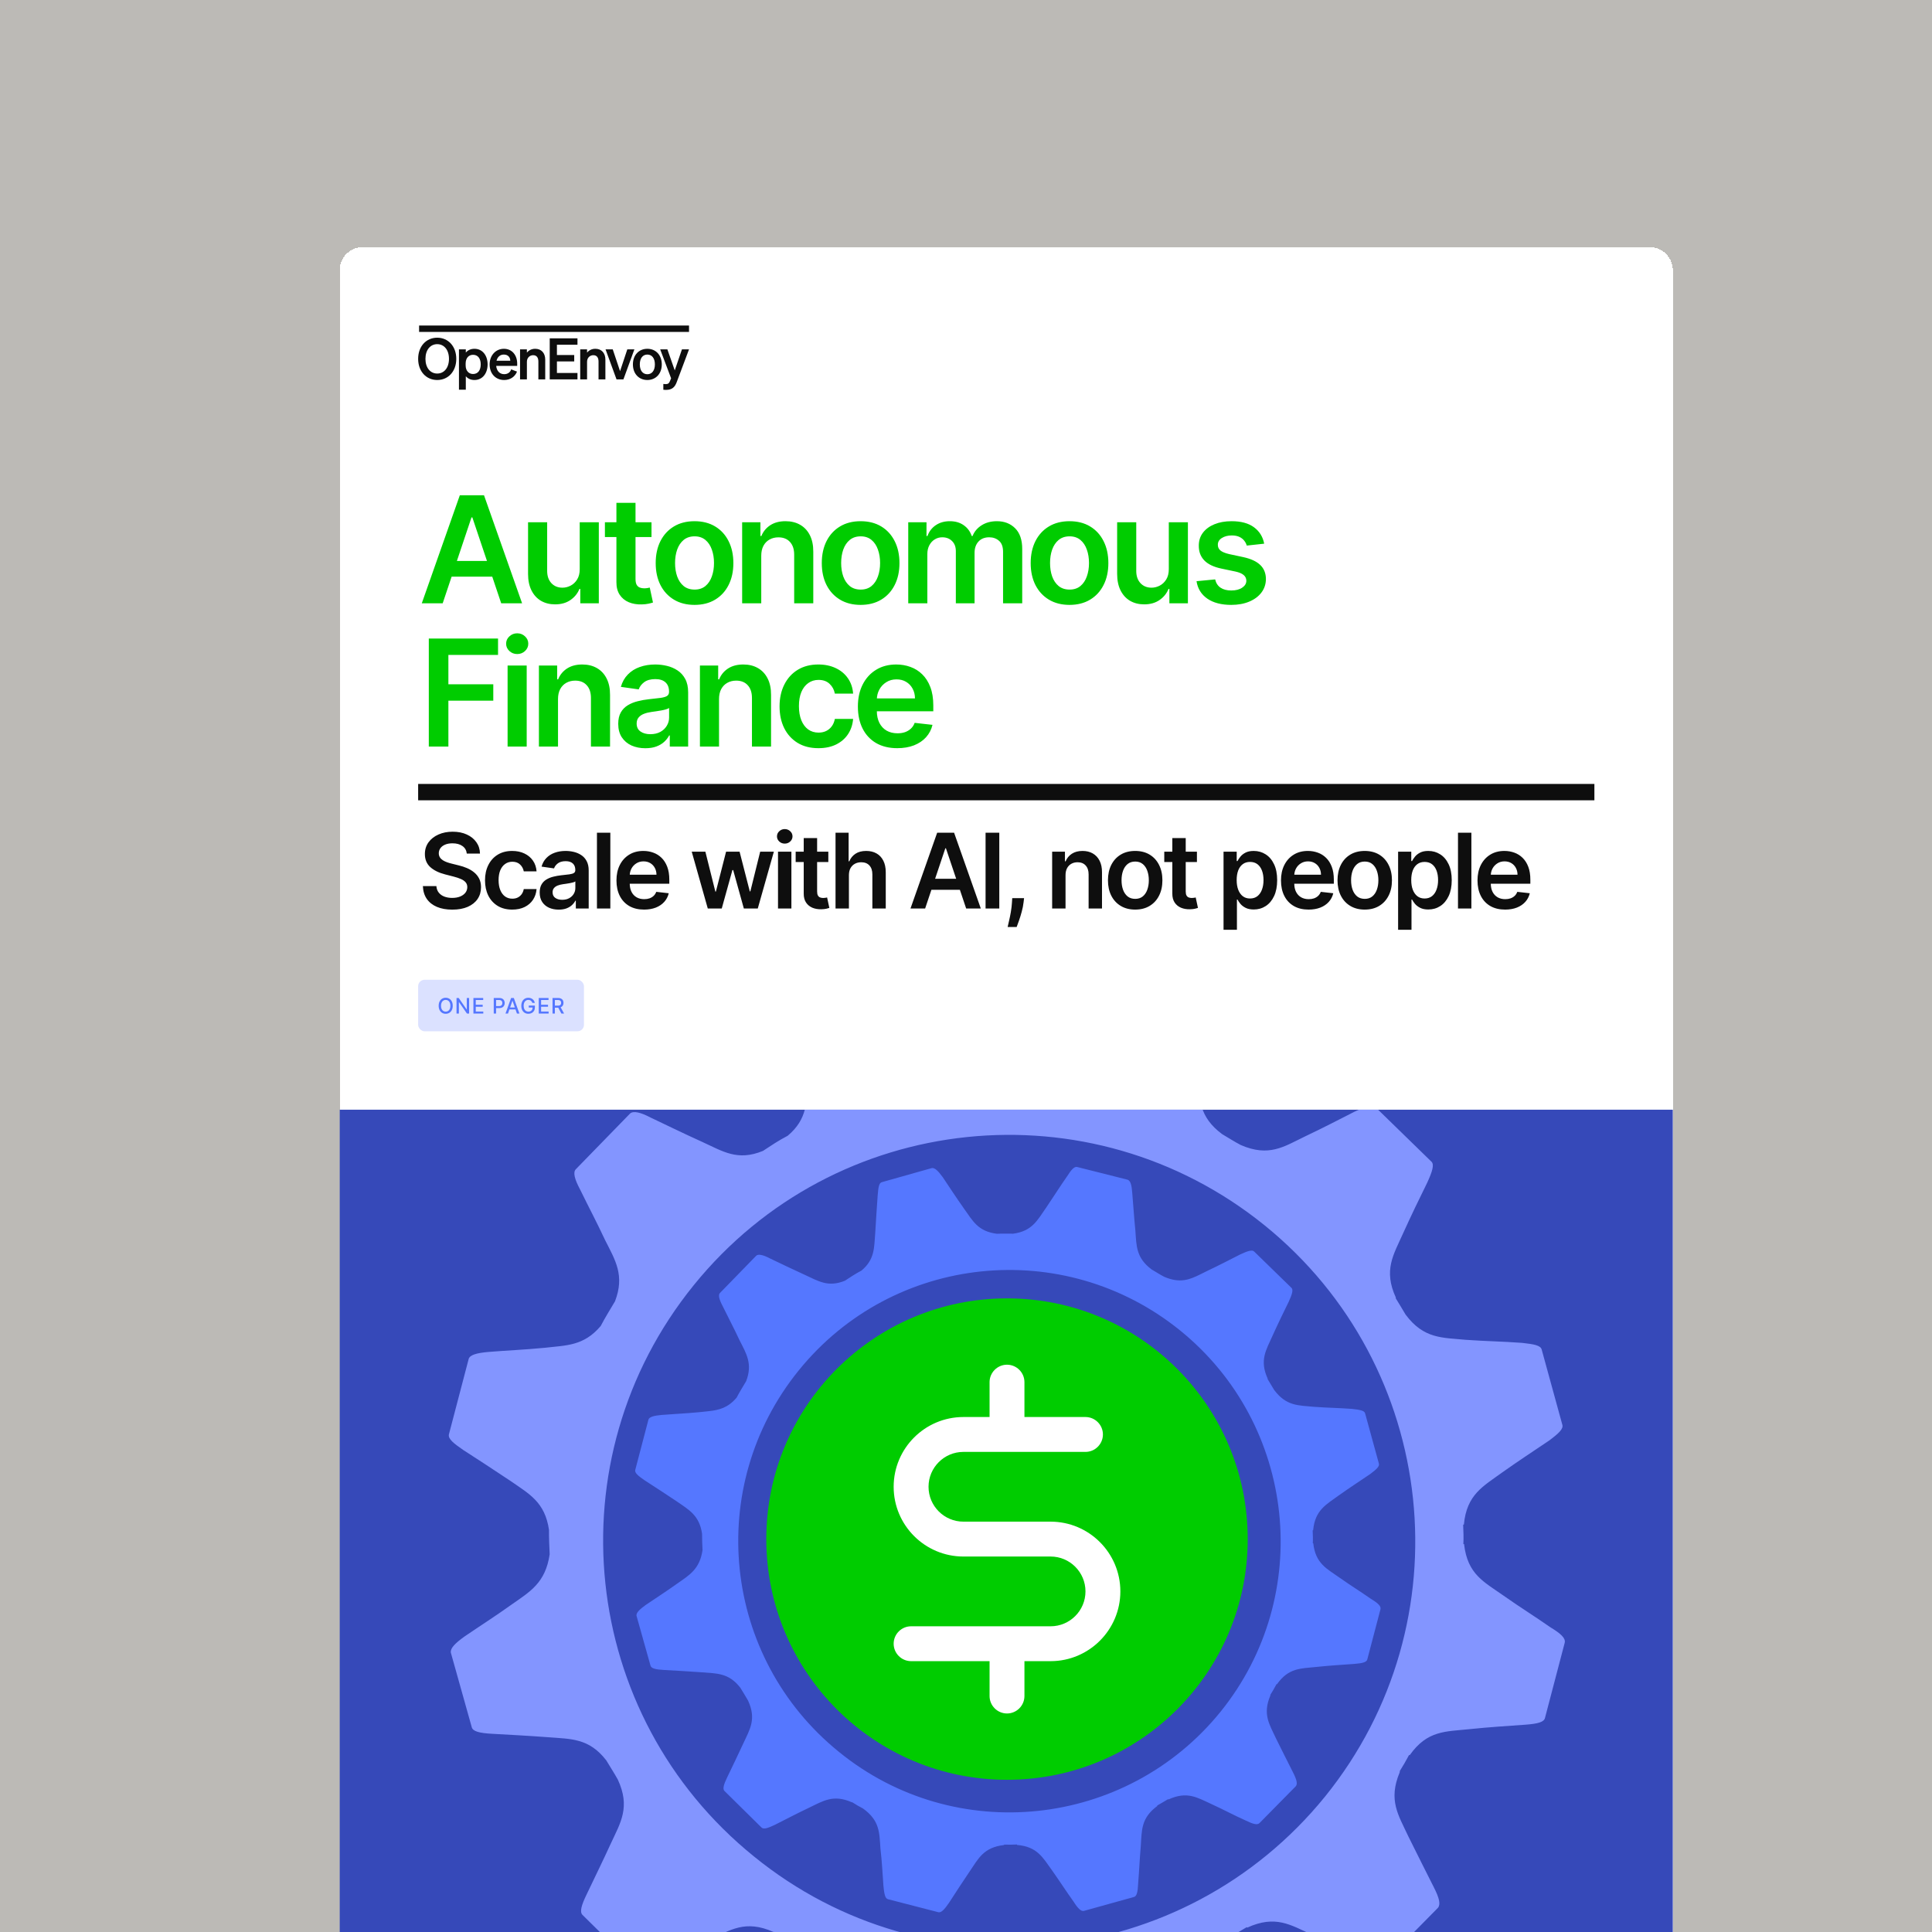 <svg width="1200" height="1200" viewBox="0 0 1200 1200" fill="none" xmlns="http://www.w3.org/2000/svg">
<g clip-path="url(#clip0_8077_20524)">
<rect width="1200" height="1200" fill="#BCBAB6"/>
<g filter="url(#filter0_d_8077_20524)">
<path d="M186 142.764C186 134.87 192.399 128.471 200.293 128.471H999.707C1007.6 128.471 1014 134.87 1014 142.764V1185.71C1014 1193.6 1007.6 1200 999.707 1200H200.293C192.399 1200 186 1193.6 186 1185.71V142.764Z" fill="white" shape-rendering="crispEdges"/>
<path d="M402.95 177.177H235.294V181.152H402.95V177.177Z" fill="#0E0E0E"/>
<path d="M246.549 184.737C253.427 184.737 258.391 190.135 258.391 197.877C258.391 205.618 253.427 211.016 246.549 211.016C239.67 211.016 234.706 205.618 234.706 197.877C234.706 190.135 239.67 184.737 246.549 184.737ZM246.549 188.75C242.258 188.75 239.244 192.336 239.244 197.877C239.244 203.417 242.258 207.003 246.549 207.003C250.839 207.003 253.853 203.417 253.853 197.877C253.853 192.336 250.839 188.75 246.549 188.75Z" fill="#0E0E0E"/>
<path d="M264.312 208.675V217.02H260.057V191.984H264.312V193.973C265.482 192.588 267.255 191.629 269.667 191.629C274.879 191.629 277.858 196.033 277.858 201.323C277.858 206.614 274.879 211.018 269.667 211.018C267.256 211.018 265.482 210.059 264.312 208.674V208.675ZM264.206 201.892C264.206 205.337 266.192 207.29 268.816 207.29C271.901 207.29 273.567 204.875 273.567 201.324C273.567 197.773 271.901 195.359 268.816 195.359C266.192 195.359 264.206 197.276 264.206 200.792V201.893V201.892Z" fill="#0E0E0E"/>
<path d="M279.097 201.323C279.097 195.855 282.785 191.629 287.962 191.629C293.139 191.629 296.224 195.712 296.224 200.826V202.247H283.175C283.494 205.443 285.409 207.396 288.139 207.396C290.232 207.396 291.898 206.33 292.465 204.413L296.117 205.798C294.804 209.065 291.862 211.018 288.139 211.018C282.82 211.018 279.097 207.076 279.097 201.323ZM283.387 199.05H291.933C291.897 196.99 290.62 195.215 287.926 195.215C285.728 195.215 284.025 196.53 283.387 199.05Z" fill="#0E0E0E"/>
<path d="M297.997 191.984H302.252V193.973C303.316 192.73 304.983 191.629 307.394 191.629C311.294 191.629 313.635 194.327 313.635 198.34V210.627H309.38V199.583C309.38 197.274 308.458 195.605 306.118 195.605C304.203 195.605 302.253 197.026 302.253 199.689V210.626H297.998V191.983L297.997 191.984Z" fill="#0E0E0E"/>
<path d="M333.666 185.13V189.107H320.901V195.499H331.645V199.476H320.901V206.649H333.666V210.627H316.433V185.13H333.666Z" fill="#0E0E0E"/>
<path d="M335.369 191.984H339.624V193.973C340.687 192.73 342.354 191.629 344.765 191.629C348.665 191.629 351.005 194.327 351.005 198.34V210.627H346.75V199.583C346.75 197.274 345.828 195.605 343.488 195.605C341.574 195.605 339.624 197.026 339.624 199.689V210.626H335.369V191.983V191.984Z" fill="#0E0E0E"/>
<path d="M357.918 210.626L351.11 191.982H355.578L360.116 205.512L364.62 191.982H369.017L362.209 210.626H357.918Z" fill="#0E0E0E"/>
<path d="M377.066 211.018C371.819 211.018 368.095 207.111 368.095 201.323C368.095 195.535 371.819 191.629 377.066 191.629C382.314 191.629 386.037 195.535 386.037 201.323C386.037 207.111 382.314 211.018 377.066 211.018ZM377.066 207.431C379.938 207.431 381.747 205.123 381.747 201.323C381.747 197.524 379.938 195.215 377.066 195.215C374.194 195.215 372.386 197.524 372.386 201.323C372.386 205.123 374.194 207.431 377.066 207.431Z" fill="#0E0E0E"/>
<path d="M388.732 217.159C387.846 217.159 387.598 217.124 386.995 217.053V213.467C387.562 213.537 387.882 213.573 388.414 213.573C389.832 213.573 390.506 213.182 391.108 211.691L391.817 209.951L385.044 191.982H389.512L394.086 205.05L398.554 191.982H402.951L395.292 212.365C394.229 215.206 392.598 217.159 388.732 217.159Z" fill="#0E0E0E"/>
<path d="M249.946 349.71H236.967L260.598 282.588H275.608L299.272 349.71H286.293L268.365 296.353H267.841L249.946 349.71ZM250.372 323.392H285.768V333.159H250.372V323.392ZM335.06 328.538V299.368H346.924V349.71H335.42V340.763H334.896C333.76 343.581 331.891 345.886 329.291 347.678C326.713 349.47 323.534 350.365 319.754 350.365C316.455 350.365 313.538 349.633 311.003 348.17C308.49 346.684 306.524 344.532 305.104 341.713C303.683 338.873 302.973 335.442 302.973 331.422V299.368H314.838V329.586C314.838 332.776 315.712 335.311 317.46 337.19C319.208 339.069 321.502 340.009 324.342 340.009C326.09 340.009 327.784 339.583 329.422 338.731C331.061 337.878 332.405 336.611 333.454 334.929C334.524 333.224 335.06 331.094 335.06 328.538ZM379.648 299.368V308.545H350.708V299.368H379.648ZM357.853 287.307H369.717V334.568C369.717 336.163 369.957 337.387 370.438 338.239C370.941 339.069 371.596 339.637 372.404 339.943C373.213 340.249 374.109 340.402 375.092 340.402C375.835 340.402 376.512 340.347 377.124 340.238C377.758 340.129 378.238 340.031 378.566 339.943L380.565 349.218C379.932 349.437 379.025 349.677 377.845 349.939C376.687 350.202 375.267 350.355 373.584 350.398C370.613 350.486 367.936 350.038 365.555 349.054C363.173 348.049 361.283 346.498 359.885 344.4C358.508 342.303 357.831 339.681 357.853 336.535V287.307ZM406.374 350.693C401.457 350.693 397.197 349.612 393.592 347.449C389.986 345.285 387.19 342.259 385.201 338.37C383.235 334.481 382.252 329.936 382.252 324.736C382.252 319.536 383.235 314.98 385.201 311.069C387.19 307.158 389.986 304.121 393.592 301.958C397.197 299.794 401.457 298.713 406.374 298.713C411.29 298.713 415.55 299.794 419.156 301.958C422.761 304.121 425.547 307.158 427.513 311.069C429.501 314.98 430.496 319.536 430.496 324.736C430.496 329.936 429.501 334.481 427.513 338.37C425.547 342.259 422.761 345.285 419.156 347.449C415.55 349.612 411.29 350.693 406.374 350.693ZM406.439 341.189C409.105 341.189 411.333 340.457 413.125 338.993C414.917 337.507 416.25 335.519 417.124 333.028C418.019 330.537 418.467 327.762 418.467 324.703C418.467 321.622 418.019 318.836 417.124 316.346C416.25 313.833 414.917 311.834 413.125 310.348C411.333 308.862 409.105 308.119 406.439 308.119C403.708 308.119 401.436 308.862 399.622 310.348C397.83 311.834 396.487 313.833 395.591 316.346C394.717 318.836 394.28 321.622 394.28 324.703C394.28 327.762 394.717 330.537 395.591 333.028C396.487 335.519 397.83 337.507 399.622 338.993C401.436 340.457 403.708 341.189 406.439 341.189ZM447.815 320.213V349.71H435.951V299.368H447.291V307.923H447.881C449.039 305.104 450.885 302.864 453.42 301.204C455.976 299.543 459.133 298.713 462.891 298.713C466.366 298.713 469.392 299.456 471.97 300.942C474.57 302.427 476.58 304.58 478.001 307.398C479.443 310.217 480.153 313.636 480.131 317.657V349.71H468.266V319.492C468.266 316.127 467.392 313.494 465.645 311.593C463.918 309.692 461.526 308.742 458.467 308.742C456.391 308.742 454.545 309.201 452.928 310.118C451.333 311.014 450.077 312.314 449.159 314.019C448.263 315.723 447.815 317.788 447.815 320.213ZM509.536 350.693C504.62 350.693 500.359 349.612 496.754 347.449C493.149 345.285 490.352 342.259 488.364 338.37C486.397 334.481 485.414 329.936 485.414 324.736C485.414 319.536 486.397 314.98 488.364 311.069C490.352 307.158 493.149 304.121 496.754 301.958C500.359 299.794 504.62 298.713 509.536 298.713C514.452 298.713 518.713 299.794 522.318 301.958C525.923 304.121 528.709 307.158 530.676 311.069C532.664 314.98 533.658 319.536 533.658 324.736C533.658 329.936 532.664 334.481 530.676 338.37C528.709 342.259 525.923 345.285 522.318 347.449C518.713 349.612 514.452 350.693 509.536 350.693ZM509.602 341.189C512.267 341.189 514.496 340.457 516.288 338.993C518.079 337.507 519.412 335.519 520.286 333.028C521.182 330.537 521.63 327.762 521.63 324.703C521.63 321.622 521.182 318.836 520.286 316.346C519.412 313.833 518.079 311.834 516.288 310.348C514.496 308.862 512.267 308.119 509.602 308.119C506.87 308.119 504.598 308.862 502.785 310.348C500.993 311.834 499.649 313.833 498.753 316.346C497.879 318.836 497.442 321.622 497.442 324.703C497.442 327.762 497.879 330.537 498.753 333.028C499.649 335.519 500.993 337.507 502.785 338.993C504.598 340.457 506.87 341.189 509.602 341.189ZM539.113 349.71V299.368H550.453V307.923H551.043C552.092 305.038 553.829 302.788 556.254 301.171C558.68 299.532 561.575 298.713 564.94 298.713C568.348 298.713 571.221 299.543 573.559 301.204C575.919 302.842 577.58 305.082 578.541 307.923H579.065C580.18 305.126 582.059 302.897 584.703 301.237C587.368 299.554 590.526 298.713 594.175 298.713C598.807 298.713 602.587 300.177 605.514 303.105C608.442 306.033 609.906 310.304 609.906 315.919V349.71H598.009V317.755C598.009 314.63 597.179 312.347 595.518 310.905C593.858 309.441 591.826 308.709 589.422 308.709C586.56 308.709 584.32 309.605 582.703 311.397C581.108 313.166 580.311 315.472 580.311 318.312V349.71H568.676V317.263C568.676 314.663 567.889 312.587 566.316 311.036C564.765 309.485 562.733 308.709 560.22 308.709C558.516 308.709 556.965 309.146 555.566 310.02C554.168 310.872 553.053 312.085 552.223 313.658C551.393 315.209 550.978 317.023 550.978 319.099V349.71H539.113ZM639.287 350.693C634.371 350.693 630.11 349.612 626.505 347.449C622.9 345.285 620.103 342.259 618.115 338.37C616.148 334.481 615.165 329.936 615.165 324.736C615.165 319.536 616.148 314.98 618.115 311.069C620.103 307.158 622.9 304.121 626.505 301.958C630.11 299.794 634.371 298.713 639.287 298.713C644.203 298.713 648.464 299.794 652.069 301.958C655.674 304.121 658.46 307.158 660.426 311.069C662.415 314.98 663.409 319.536 663.409 324.736C663.409 329.936 662.415 334.481 660.426 338.37C658.46 342.259 655.674 345.285 652.069 347.449C648.464 349.612 644.203 350.693 639.287 350.693ZM639.352 341.189C642.018 341.189 644.247 340.457 646.038 338.993C647.83 337.507 649.163 335.519 650.037 333.028C650.933 330.537 651.381 327.762 651.381 324.703C651.381 321.622 650.933 318.836 650.037 316.346C649.163 313.833 647.83 311.834 646.038 310.348C644.247 308.862 642.018 308.119 639.352 308.119C636.621 308.119 634.349 308.862 632.535 310.348C630.744 311.834 629.4 313.833 628.504 316.346C627.63 318.836 627.193 321.622 627.193 324.703C627.193 327.762 627.63 330.537 628.504 333.028C629.4 335.519 630.744 337.507 632.535 338.993C634.349 340.457 636.621 341.189 639.352 341.189ZM700.95 328.538V299.368H712.815V349.71H701.311V340.763H700.787C699.65 343.581 697.782 345.886 695.182 347.678C692.604 349.47 689.425 350.365 685.645 350.365C682.345 350.365 679.429 349.633 676.894 348.17C674.381 346.684 672.415 344.532 670.995 341.713C669.574 338.873 668.864 335.442 668.864 331.422V299.368H680.729V329.586C680.729 332.776 681.603 335.311 683.351 337.19C685.099 339.069 687.393 340.009 690.233 340.009C691.981 340.009 693.675 339.583 695.313 338.731C696.952 337.878 698.296 336.611 699.344 334.929C700.415 333.224 700.95 331.094 700.95 328.538ZM760.189 312.675L749.373 313.855C749.067 312.762 748.532 311.735 747.767 310.774C747.024 309.813 746.019 309.037 744.752 308.447C743.485 307.857 741.933 307.562 740.098 307.562C737.629 307.562 735.553 308.097 733.871 309.168C732.21 310.239 731.391 311.626 731.413 313.33C731.391 314.794 731.926 315.985 733.019 316.903C734.133 317.82 735.968 318.574 738.525 319.164L747.112 321C751.875 322.026 755.414 323.654 757.731 325.883C760.068 328.112 761.248 331.029 761.27 334.634C761.248 337.802 760.32 340.599 758.484 343.024C756.671 345.427 754.147 347.307 750.913 348.661C747.68 350.016 743.965 350.693 739.77 350.693C733.609 350.693 728.649 349.404 724.891 346.826C721.132 344.226 718.893 340.61 718.172 335.977L729.741 334.863C730.266 337.135 731.38 338.851 733.084 340.009C734.788 341.167 737.006 341.746 739.737 341.746C742.556 341.746 744.817 341.167 746.522 340.009C748.248 338.851 749.111 337.42 749.111 335.715C749.111 334.273 748.554 333.082 747.439 332.143C746.347 331.203 744.643 330.482 742.327 329.98L733.74 328.177C728.911 327.172 725.338 325.479 723.022 323.097C720.706 320.694 719.559 317.657 719.581 313.986C719.559 310.883 720.4 308.196 722.105 305.923C723.831 303.629 726.223 301.859 729.282 300.614C732.363 299.347 735.914 298.713 739.934 298.713C745.833 298.713 750.476 299.969 753.863 302.482C757.272 304.995 759.38 308.392 760.189 312.675ZM241.326 438.71V371.588H284.326V381.781H253.486V400.003H281.377V410.196H253.486V438.71H241.326ZM290.265 438.71V388.368H302.129V438.71H290.265ZM296.23 381.224C294.351 381.224 292.734 380.601 291.379 379.355C290.025 378.088 289.347 376.57 289.347 374.8C289.347 373.008 290.025 371.49 291.379 370.244C292.734 368.977 294.351 368.343 296.23 368.343C298.131 368.343 299.748 368.977 301.081 370.244C302.435 371.49 303.113 373.008 303.113 374.8C303.113 376.57 302.435 378.088 301.081 379.355C299.748 380.601 298.131 381.224 296.23 381.224ZM321.579 409.213V438.71H309.715V388.368H321.055V396.923H321.645C322.803 394.104 324.649 391.864 327.184 390.204C329.74 388.543 332.898 387.713 336.656 387.713C340.13 387.713 343.156 388.456 345.734 389.942C348.334 391.427 350.345 393.58 351.765 396.398C353.207 399.217 353.917 402.636 353.895 406.657V438.71H342.031V408.492C342.031 405.127 341.157 402.494 339.409 400.593C337.683 398.692 335.29 397.742 332.231 397.742C330.155 397.742 328.309 398.201 326.692 399.118C325.097 400.014 323.841 401.314 322.923 403.019C322.027 404.723 321.579 406.788 321.579 409.213ZM375.828 439.726C372.638 439.726 369.764 439.158 367.208 438.022C364.673 436.864 362.663 435.159 361.178 432.909C359.714 430.658 358.982 427.883 358.982 424.584C358.982 421.744 359.506 419.395 360.555 417.538C361.604 415.68 363.035 414.195 364.848 413.08C366.662 411.966 368.705 411.125 370.977 410.557C373.271 409.967 375.642 409.541 378.089 409.278C381.039 408.973 383.431 408.699 385.267 408.459C387.102 408.197 388.435 407.804 389.265 407.279C390.117 406.733 390.543 405.892 390.543 404.756V404.559C390.543 402.09 389.812 400.178 388.348 398.823C386.884 397.469 384.775 396.791 382.022 396.791C379.116 396.791 376.811 397.425 375.107 398.692C373.424 399.96 372.288 401.456 371.698 403.182L360.62 401.609C361.494 398.55 362.936 395.994 364.947 393.94C366.957 391.864 369.415 390.313 372.321 389.286C375.227 388.237 378.439 387.713 381.957 387.713C384.382 387.713 386.796 387.997 389.2 388.565C391.603 389.133 393.799 390.073 395.787 391.384C397.776 392.673 399.371 394.432 400.572 396.66C401.796 398.889 402.408 401.675 402.408 405.018V438.71H391.002V431.795H390.609C389.888 433.193 388.872 434.504 387.561 435.727C386.272 436.929 384.644 437.902 382.678 438.644C380.733 439.365 378.45 439.726 375.828 439.726ZM378.909 431.008C381.29 431.008 383.355 430.538 385.103 429.599C386.851 428.637 388.195 427.37 389.134 425.797C390.096 424.224 390.576 422.508 390.576 420.651V414.719C390.205 415.025 389.571 415.309 388.675 415.571C387.801 415.833 386.818 416.063 385.726 416.259C384.633 416.456 383.552 416.631 382.481 416.784C381.41 416.937 380.482 417.068 379.695 417.177C377.925 417.417 376.341 417.811 374.943 418.357C373.544 418.903 372.441 419.668 371.633 420.651C370.824 421.613 370.42 422.858 370.42 424.388C370.42 426.572 371.217 428.222 372.812 429.336C374.408 430.451 376.44 431.008 378.909 431.008ZM421.587 409.213V438.71H409.723V388.368H421.063V396.923H421.653C422.811 394.104 424.657 391.864 427.192 390.204C429.748 388.543 432.906 387.713 436.664 387.713C440.138 387.713 443.164 388.456 445.742 389.942C448.342 391.427 450.353 393.58 451.773 396.398C453.215 399.217 453.925 402.636 453.903 406.657V438.71H442.039V408.492C442.039 405.127 441.165 402.494 439.417 400.593C437.691 398.692 435.298 397.742 432.239 397.742C430.163 397.742 428.317 398.201 426.7 399.118C425.105 400.014 423.849 401.314 422.931 403.019C422.035 404.723 421.587 406.788 421.587 409.213ZM483.308 439.693C478.283 439.693 473.968 438.59 470.362 436.383C466.779 434.176 464.015 431.128 462.07 427.239C460.148 423.328 459.186 418.827 459.186 413.736C459.186 408.623 460.17 404.111 462.136 400.2C464.102 396.267 466.877 393.208 470.461 391.023C474.066 388.816 478.327 387.713 483.243 387.713C487.329 387.713 490.945 388.467 494.091 389.974C497.259 391.46 499.783 393.569 501.662 396.3C503.541 399.009 504.612 402.177 504.874 405.804H493.534C493.075 403.379 491.983 401.358 490.257 399.741C488.552 398.102 486.269 397.283 483.407 397.283C480.981 397.283 478.851 397.939 477.016 399.25C475.18 400.539 473.749 402.396 472.722 404.821C471.717 407.246 471.215 410.152 471.215 413.539C471.215 416.97 471.717 419.919 472.722 422.388C473.727 424.835 475.137 426.725 476.95 428.058C478.785 429.369 480.938 430.025 483.407 430.025C485.155 430.025 486.717 429.697 488.093 429.041C489.492 428.364 490.661 427.392 491.6 426.125C492.54 424.857 493.184 423.317 493.534 421.503H504.874C504.59 425.065 503.541 428.222 501.728 430.975C499.914 433.706 497.445 435.848 494.321 437.399C491.196 438.928 487.525 439.693 483.308 439.693ZM532.288 439.693C527.241 439.693 522.882 438.644 519.211 436.547C515.562 434.427 512.755 431.434 510.788 427.567C508.822 423.677 507.838 419.1 507.838 413.834C507.838 408.656 508.822 404.111 510.788 400.2C512.776 396.267 515.551 393.208 519.113 391.023C522.674 388.816 526.858 387.713 531.665 387.713C534.768 387.713 537.696 388.215 540.449 389.221C543.224 390.204 545.671 391.733 547.79 393.809C549.932 395.885 551.614 398.528 552.838 401.74C554.061 404.93 554.673 408.732 554.673 413.146V416.784H513.41V408.787H543.3C543.278 406.515 542.787 404.493 541.825 402.724C540.864 400.932 539.52 399.523 537.794 398.496C536.09 397.469 534.102 396.955 531.829 396.955C529.404 396.955 527.274 397.545 525.438 398.725C523.603 399.883 522.172 401.413 521.145 403.314C520.14 405.193 519.626 407.257 519.604 409.508V416.489C519.604 419.417 520.14 421.929 521.21 424.027C522.281 426.103 523.778 427.698 525.7 428.812C527.623 429.905 529.874 430.451 532.452 430.451C534.178 430.451 535.74 430.21 537.139 429.73C538.537 429.227 539.75 428.495 540.777 427.534C541.804 426.572 542.579 425.382 543.104 423.961L554.181 425.207C553.482 428.135 552.149 430.691 550.183 432.876C548.238 435.039 545.747 436.722 542.71 437.923C539.673 439.103 536.199 439.693 532.288 439.693Z" fill="#00CC00"/>
<path fill-rule="evenodd" clip-rule="evenodd" d="M965.294 472.068L234.706 472.068L234.706 461.905L965.294 461.905L965.294 472.068Z" fill="#0E0E0E"/>
<path d="M264.913 505.15C264.699 503.144 263.795 501.582 262.203 500.464C260.625 499.346 258.573 498.787 256.046 498.787C254.27 498.787 252.746 499.055 251.475 499.591C250.204 500.127 249.231 500.854 248.558 501.773C247.884 502.692 247.539 503.741 247.524 504.92C247.524 505.901 247.746 506.75 248.19 507.47C248.649 508.19 249.27 508.803 250.051 509.308C250.832 509.798 251.697 510.212 252.646 510.548C253.596 510.885 254.553 511.169 255.518 511.398L259.928 512.501C261.705 512.914 263.412 513.473 265.051 514.178C266.705 514.882 268.183 515.771 269.485 516.843C270.802 517.915 271.843 519.209 272.609 520.725C273.374 522.241 273.757 524.017 273.757 526.054C273.757 528.811 273.053 531.238 271.644 533.336C270.235 535.419 268.198 537.05 265.533 538.229C262.884 539.393 259.676 539.975 255.908 539.975C252.248 539.975 249.071 539.408 246.375 538.275C243.695 537.142 241.597 535.488 240.081 533.313C238.58 531.138 237.769 528.489 237.646 525.365H246.031C246.153 527.004 246.659 528.367 247.547 529.454C248.435 530.541 249.591 531.353 251.016 531.889C252.455 532.425 254.063 532.693 255.84 532.693C257.693 532.693 259.316 532.417 260.709 531.866C262.118 531.299 263.221 530.518 264.017 529.523C264.814 528.512 265.22 527.333 265.235 525.985C265.22 524.76 264.86 523.749 264.155 522.953C263.451 522.141 262.463 521.468 261.192 520.932C259.936 520.38 258.466 519.89 256.781 519.461L251.429 518.083C247.554 517.088 244.492 515.579 242.24 513.558C240.005 511.521 238.887 508.818 238.887 505.449C238.887 502.677 239.637 500.25 241.138 498.167C242.654 496.084 244.714 494.468 247.317 493.32C249.921 492.156 252.869 491.574 256.161 491.574C259.5 491.574 262.425 492.156 264.936 493.32C267.463 494.468 269.446 496.069 270.886 498.121C272.325 500.158 273.068 502.501 273.114 505.15H264.913ZM293.144 539.952C289.622 539.952 286.597 539.178 284.07 537.632C281.559 536.085 279.621 533.949 278.258 531.223C276.911 528.481 276.237 525.327 276.237 521.758C276.237 518.175 276.926 515.013 278.304 512.271C279.683 509.515 281.628 507.371 284.139 505.839C286.666 504.293 289.652 503.519 293.098 503.519C295.962 503.519 298.496 504.048 300.702 505.104C302.922 506.146 304.691 507.623 306.008 509.538C307.325 511.437 308.075 513.657 308.259 516.199H300.311C299.989 514.5 299.224 513.083 298.014 511.95C296.819 510.801 295.219 510.227 293.213 510.227C291.513 510.227 290.02 510.686 288.733 511.605C287.447 512.509 286.444 513.81 285.724 515.51C285.02 517.21 284.667 519.247 284.667 521.621C284.667 524.025 285.02 526.092 285.724 527.823C286.429 529.538 287.416 530.863 288.687 531.797C289.974 532.716 291.482 533.175 293.213 533.175C294.438 533.175 295.533 532.946 296.498 532.486C297.478 532.011 298.297 531.33 298.956 530.442C299.614 529.553 300.066 528.474 300.311 527.203H308.259C308.06 529.699 307.325 531.912 306.054 533.841C304.783 535.756 303.052 537.257 300.862 538.344C298.672 539.416 296.1 539.952 293.144 539.952ZM322.006 539.975C319.77 539.975 317.757 539.577 315.965 538.78C314.188 537.969 312.78 536.774 311.738 535.197C310.712 533.619 310.199 531.674 310.199 529.362C310.199 527.371 310.567 525.725 311.302 524.423C312.037 523.121 313.04 522.08 314.311 521.299C315.582 520.518 317.014 519.928 318.607 519.53C320.215 519.117 321.876 518.818 323.591 518.634C325.659 518.42 327.336 518.229 328.622 518.06C329.909 517.876 330.843 517.601 331.425 517.233C332.022 516.85 332.321 516.261 332.321 515.464V515.326C332.321 513.596 331.808 512.256 330.781 511.306C329.755 510.357 328.278 509.882 326.348 509.882C324.311 509.882 322.696 510.326 321.501 511.215C320.322 512.103 319.525 513.152 319.112 514.362L311.348 513.259C311.96 511.115 312.971 509.323 314.38 507.884C315.789 506.429 317.512 505.342 319.548 504.622C321.585 503.887 323.836 503.519 326.302 503.519C328.002 503.519 329.694 503.718 331.379 504.116C333.063 504.515 334.602 505.173 335.996 506.092C337.39 506.996 338.508 508.228 339.35 509.79C340.207 511.352 340.636 513.305 340.636 515.648V539.263H332.642V534.416H332.366C331.861 535.396 331.149 536.315 330.23 537.172C329.327 538.015 328.186 538.696 326.807 539.217C325.444 539.722 323.844 539.975 322.006 539.975ZM324.166 533.864C325.835 533.864 327.282 533.535 328.507 532.877C329.732 532.203 330.674 531.315 331.333 530.212C332.007 529.109 332.344 527.907 332.344 526.605V522.448C332.083 522.662 331.639 522.861 331.011 523.045C330.399 523.229 329.709 523.389 328.944 523.527C328.178 523.665 327.42 523.788 326.67 523.895C325.919 524.002 325.268 524.094 324.717 524.17C323.477 524.339 322.366 524.615 321.386 524.997C320.406 525.38 319.633 525.916 319.066 526.605C318.499 527.279 318.216 528.152 318.216 529.224C318.216 530.756 318.775 531.912 319.893 532.693C321.011 533.474 322.435 533.864 324.166 533.864ZM354.079 492.217V539.263H345.763V492.217H354.079ZM375.016 539.952C371.479 539.952 368.424 539.217 365.851 537.747C363.293 536.261 361.325 534.163 359.947 531.452C358.569 528.726 357.88 525.518 357.88 521.827C357.88 518.198 358.569 515.013 359.947 512.271C361.341 509.515 363.286 507.371 365.782 505.839C368.278 504.293 371.211 503.519 374.58 503.519C376.755 503.519 378.807 503.871 380.736 504.576C382.681 505.265 384.396 506.337 385.882 507.792C387.383 509.247 388.562 511.1 389.419 513.351C390.277 515.587 390.706 518.252 390.706 521.345V523.895H361.785V518.29H382.735C382.719 516.697 382.375 515.281 381.701 514.04C381.027 512.784 380.085 511.797 378.876 511.077C377.681 510.357 376.287 509.997 374.695 509.997C372.995 509.997 371.502 510.411 370.215 511.238C368.929 512.049 367.926 513.121 367.206 514.454C366.502 515.771 366.142 517.218 366.126 518.795V523.688C366.126 525.74 366.502 527.501 367.252 528.972C368.002 530.426 369.051 531.544 370.399 532.325C371.747 533.091 373.324 533.474 375.131 533.474C376.341 533.474 377.436 533.305 378.416 532.969C379.396 532.616 380.246 532.103 380.966 531.429C381.686 530.756 382.229 529.921 382.597 528.926L390.361 529.798C389.871 531.851 388.937 533.642 387.559 535.174C386.196 536.69 384.45 537.869 382.321 538.711C380.193 539.538 377.758 539.952 375.016 539.952ZM414.6 539.263L404.63 503.979H413.106L419.309 528.788H419.63L425.97 503.979H434.355L440.695 528.65H441.04L447.15 503.979H455.649L445.657 539.263H436.997L430.381 515.418H429.899L423.283 539.263H414.6ZM458.221 539.263V503.979H466.537V539.263H458.221ZM462.402 498.971C461.085 498.971 459.952 498.534 459.002 497.661C458.053 496.773 457.578 495.709 457.578 494.468C457.578 493.213 458.053 492.148 459.002 491.275C459.952 490.387 461.085 489.943 462.402 489.943C463.734 489.943 464.868 490.387 465.802 491.275C466.751 492.148 467.226 493.213 467.226 494.468C467.226 495.709 466.751 496.773 465.802 497.661C464.868 498.534 463.734 498.971 462.402 498.971ZM489.473 503.979V510.411H469.189V503.979H489.473ZM474.197 495.525H482.512V528.65C482.512 529.768 482.681 530.625 483.018 531.223C483.37 531.805 483.829 532.203 484.396 532.417C484.963 532.632 485.59 532.739 486.28 532.739C486.8 532.739 487.275 532.701 487.704 532.624C488.148 532.547 488.485 532.478 488.715 532.417L490.116 538.918C489.672 539.071 489.036 539.24 488.209 539.423C487.397 539.607 486.402 539.714 485.223 539.745C483.14 539.806 481.264 539.492 479.595 538.803C477.926 538.099 476.601 537.011 475.621 535.541C474.656 534.071 474.181 532.233 474.197 530.028V495.525ZM502.266 518.588V539.263H493.951V492.217H502.083V509.974H502.496C503.323 507.983 504.602 506.414 506.332 505.265C508.078 504.101 510.299 503.519 512.994 503.519C515.444 503.519 517.581 504.032 519.403 505.058C521.226 506.084 522.634 507.585 523.63 509.561C524.641 511.536 525.146 513.948 525.146 516.797V539.263H516.83V518.083C516.83 515.709 516.218 513.864 514.993 512.547C513.783 511.215 512.083 510.548 509.893 510.548C508.423 510.548 507.106 510.87 505.942 511.513C504.793 512.141 503.89 513.052 503.231 514.247C502.588 515.441 502.266 516.889 502.266 518.588ZM549.608 539.263H540.512L557.074 492.217H567.595L584.18 539.263H575.084L562.518 501.865H562.151L549.608 539.263ZM549.907 520.817H574.716V527.662H549.907V520.817ZM595.665 492.217V539.263H587.142V492.217H595.665ZM611.055 532.831L610.756 535.358C610.541 537.287 610.159 539.247 609.607 541.238C609.071 543.244 608.505 545.09 607.907 546.774C607.31 548.459 606.828 549.784 606.46 550.748H600.855C601.07 549.814 601.361 548.543 601.728 546.935C602.111 545.327 602.479 543.52 602.831 541.514C603.183 539.508 603.42 537.471 603.543 535.403L603.704 532.831H611.055ZM636.809 518.588V539.263H628.493V503.979H636.441V509.974H636.855C637.667 507.999 638.961 506.429 640.737 505.265C642.529 504.101 644.742 503.519 647.376 503.519C649.811 503.519 651.932 504.04 653.739 505.081C655.561 506.123 656.97 507.631 657.966 509.607C658.976 511.582 659.474 513.979 659.459 516.797V539.263H651.143V518.083C651.143 515.725 650.531 513.879 649.305 512.547C648.096 511.215 646.419 510.548 644.275 510.548C642.82 510.548 641.526 510.87 640.392 511.513C639.275 512.141 638.394 513.052 637.751 514.247C637.123 515.441 636.809 516.889 636.809 518.588ZM680.069 539.952C676.623 539.952 673.637 539.194 671.11 537.678C668.583 536.162 666.623 534.041 665.229 531.315C663.851 528.589 663.162 525.403 663.162 521.758C663.162 518.114 663.851 514.921 665.229 512.179C666.623 509.438 668.583 507.309 671.11 505.793C673.637 504.277 676.623 503.519 680.069 503.519C683.514 503.519 686.501 504.277 689.028 505.793C691.554 507.309 693.507 509.438 694.885 512.179C696.279 514.921 696.976 518.114 696.976 521.758C696.976 525.403 696.279 528.589 694.885 531.315C693.507 534.041 691.554 536.162 689.028 537.678C686.501 539.194 683.514 539.952 680.069 539.952ZM680.115 533.29C681.983 533.29 683.545 532.777 684.801 531.751C686.057 530.71 686.991 529.316 687.603 527.57C688.231 525.824 688.545 523.88 688.545 521.736C688.545 519.576 688.231 517.624 687.603 515.878C686.991 514.117 686.057 512.715 684.801 511.674C683.545 510.633 681.983 510.112 680.115 510.112C678.2 510.112 676.608 510.633 675.337 511.674C674.081 512.715 673.139 514.117 672.511 515.878C671.899 517.624 671.592 519.576 671.592 521.736C671.592 523.88 671.899 525.824 672.511 527.57C673.139 529.316 674.081 530.71 675.337 531.751C676.608 532.777 678.2 533.29 680.115 533.29ZM718.418 503.979V510.411H698.135V503.979H718.418ZM703.142 495.525H711.458V528.65C711.458 529.768 711.626 530.625 711.963 531.223C712.316 531.805 712.775 532.203 713.342 532.417C713.908 532.632 714.536 532.739 715.225 532.739C715.746 532.739 716.221 532.701 716.65 532.624C717.094 532.547 717.431 532.478 717.66 532.417L719.062 538.918C718.617 539.071 717.982 539.24 717.155 539.423C716.343 539.607 715.348 539.714 714.169 539.745C712.086 539.806 710.21 539.492 708.541 538.803C706.871 538.099 705.547 537.011 704.567 535.541C703.602 534.071 703.127 532.233 703.142 530.028V495.525ZM734.95 552.494V503.979H743.128V509.813H743.61C744.039 508.956 744.644 508.045 745.425 507.08C746.206 506.1 747.262 505.265 748.595 504.576C749.927 503.871 751.627 503.519 753.694 503.519C756.42 503.519 758.878 504.216 761.068 505.61C763.273 506.988 765.019 509.032 766.306 511.743C767.607 514.438 768.258 517.746 768.258 521.667C768.258 525.541 767.623 528.834 766.352 531.544C765.081 534.255 763.35 536.322 761.16 537.747C758.97 539.171 756.489 539.883 753.717 539.883C751.696 539.883 750.019 539.546 748.687 538.872C747.354 538.198 746.282 537.387 745.471 536.437C744.674 535.472 744.054 534.561 743.61 533.704H743.265V552.494H734.95ZM743.105 521.621C743.105 523.902 743.426 525.901 744.069 527.616C744.728 529.331 745.67 530.671 746.895 531.636C748.135 532.586 749.636 533.06 751.397 533.06C753.235 533.06 754.774 532.57 756.014 531.59C757.255 530.595 758.189 529.24 758.817 527.524C759.46 525.794 759.782 523.826 759.782 521.621C759.782 519.431 759.468 517.486 758.84 515.786C758.212 514.086 757.278 512.754 756.037 511.789C754.797 510.824 753.25 510.342 751.397 510.342C749.621 510.342 748.112 510.809 746.872 511.743C745.631 512.677 744.69 513.986 744.046 515.671C743.418 517.356 743.105 519.339 743.105 521.621ZM787.766 539.952C784.228 539.952 781.173 539.217 778.6 537.747C776.042 536.261 774.075 534.163 772.696 531.452C771.318 528.726 770.629 525.518 770.629 521.827C770.629 518.198 771.318 515.013 772.696 512.271C774.09 509.515 776.035 507.371 778.531 505.839C781.027 504.293 783.96 503.519 787.329 503.519C789.504 503.519 791.556 503.871 793.485 504.576C795.43 505.265 797.146 506.337 798.631 507.792C800.132 509.247 801.311 511.1 802.169 513.351C803.026 515.587 803.455 518.252 803.455 521.345V523.895H774.534V518.29H795.484C795.469 516.697 795.124 515.281 794.45 514.04C793.776 512.784 792.835 511.797 791.625 511.077C790.43 510.357 789.037 509.997 787.444 509.997C785.744 509.997 784.251 510.411 782.965 511.238C781.678 512.049 780.675 513.121 779.955 514.454C779.251 515.771 778.891 517.218 778.876 518.795V523.688C778.876 525.74 779.251 527.501 780.001 528.972C780.752 530.426 781.801 531.544 783.148 532.325C784.496 533.091 786.073 533.474 787.88 533.474C789.09 533.474 790.185 533.305 791.165 532.969C792.145 532.616 792.995 532.103 793.715 531.429C794.435 530.756 794.979 529.921 795.346 528.926L803.11 529.798C802.62 531.851 801.686 533.642 800.308 535.174C798.945 536.69 797.199 537.869 795.07 538.711C792.942 539.538 790.507 539.952 787.766 539.952ZM822.647 539.952C819.201 539.952 816.215 539.194 813.688 537.678C811.161 536.162 809.201 534.041 807.807 531.315C806.429 528.589 805.74 525.403 805.74 521.758C805.74 518.114 806.429 514.921 807.807 512.179C809.201 509.438 811.161 507.309 813.688 505.793C816.215 504.277 819.201 503.519 822.647 503.519C826.092 503.519 829.078 504.277 831.605 505.793C834.132 507.309 836.085 509.438 837.463 512.179C838.857 514.921 839.553 518.114 839.553 521.758C839.553 525.403 838.857 528.589 837.463 531.315C836.085 534.041 834.132 536.162 831.605 537.678C829.078 539.194 826.092 539.952 822.647 539.952ZM822.692 533.29C824.561 533.29 826.123 532.777 827.379 531.751C828.634 530.71 829.569 529.316 830.181 527.57C830.809 525.824 831.123 523.88 831.123 521.736C831.123 519.576 830.809 517.624 830.181 515.878C829.569 514.117 828.634 512.715 827.379 511.674C826.123 510.633 824.561 510.112 822.692 510.112C820.778 510.112 819.185 510.633 817.914 511.674C816.659 512.715 815.717 514.117 815.089 515.878C814.476 517.624 814.17 519.576 814.17 521.736C814.17 523.88 814.476 525.824 815.089 527.57C815.717 529.316 816.659 530.71 817.914 531.751C819.185 532.777 820.778 533.29 822.692 533.29ZM843.377 552.494V503.979H851.555V509.813H852.037C852.466 508.956 853.071 508.045 853.852 507.08C854.633 506.1 855.69 505.265 857.022 504.576C858.354 503.871 860.054 503.519 862.122 503.519C864.848 503.519 867.306 504.216 869.496 505.61C871.701 506.988 873.447 509.032 874.733 511.743C876.035 514.438 876.686 517.746 876.686 521.667C876.686 525.541 876.05 528.834 874.779 531.544C873.508 534.255 871.777 536.322 869.587 537.747C867.397 539.171 864.917 539.883 862.145 539.883C860.123 539.883 858.446 539.546 857.114 538.872C855.782 538.198 854.71 537.387 853.898 536.437C853.102 535.472 852.481 534.561 852.037 533.704H851.693V552.494H843.377ZM851.532 521.621C851.532 523.902 851.854 525.901 852.497 527.616C853.155 529.331 854.097 530.671 855.322 531.636C856.563 532.586 858.063 533.06 859.825 533.06C861.662 533.06 863.201 532.57 864.442 531.59C865.682 530.595 866.616 529.24 867.244 527.524C867.888 525.794 868.209 523.826 868.209 521.621C868.209 519.431 867.895 517.486 867.267 515.786C866.639 514.086 865.705 512.754 864.465 511.789C863.224 510.824 861.678 510.342 859.825 510.342C858.048 510.342 856.54 510.809 855.299 511.743C854.059 512.677 853.117 513.986 852.474 515.671C851.846 517.356 851.532 519.339 851.532 521.621ZM888.888 492.217V539.263H880.572V492.217H888.888ZM909.825 539.952C906.288 539.952 903.233 539.217 900.66 537.747C898.102 536.261 896.134 534.163 894.756 531.452C893.378 528.726 892.689 525.518 892.689 521.827C892.689 518.198 893.378 515.013 894.756 512.271C896.15 509.515 898.095 507.371 900.591 505.839C903.087 504.293 906.02 503.519 909.389 503.519C911.563 503.519 913.616 503.871 915.545 504.576C917.49 505.265 919.205 506.337 920.691 507.792C922.192 509.247 923.371 511.1 924.228 513.351C925.086 515.587 925.515 518.252 925.515 521.345V523.895H896.594V518.29H917.544C917.528 516.697 917.184 515.281 916.51 514.04C915.836 512.784 914.894 511.797 913.685 511.077C912.49 510.357 911.096 509.997 909.504 509.997C907.804 509.997 906.311 510.411 905.024 511.238C903.738 512.049 902.735 513.121 902.015 514.454C901.311 515.771 900.951 517.218 900.935 518.795V523.688C900.935 525.74 901.311 527.501 902.061 528.972C902.811 530.426 903.86 531.544 905.208 532.325C906.556 533.091 908.133 533.474 909.94 533.474C911.15 533.474 912.245 533.305 913.225 532.969C914.205 532.616 915.055 532.103 915.775 531.429C916.495 530.756 917.038 529.921 917.406 528.926L925.17 529.798C924.68 531.851 923.746 533.642 922.368 535.174C921.005 536.69 919.259 537.869 917.13 538.711C915.002 539.538 912.567 539.952 909.825 539.952Z" fill="#0E0E0E"/>
<rect x="234.706" y="583.544" width="102.989" height="31.986" rx="3.998" fill="#DBE1FF"/>
<path d="M256.187 599.691C256.187 600.726 255.998 601.615 255.619 602.36C255.241 603.102 254.722 603.673 254.062 604.073C253.406 604.471 252.66 604.67 251.824 604.67C250.984 604.67 250.235 604.471 249.576 604.073C248.919 603.673 248.402 603.1 248.023 602.355C247.645 601.611 247.455 600.722 247.455 599.691C247.455 598.656 247.645 597.768 248.023 597.026C248.402 596.282 248.919 595.71 249.576 595.313C250.235 594.912 250.984 594.712 251.824 594.712C252.66 594.712 253.406 594.912 254.062 595.313C254.722 595.71 255.241 596.282 255.619 597.026C255.998 597.768 256.187 598.656 256.187 599.691ZM254.739 599.691C254.739 598.902 254.611 598.238 254.356 597.698C254.103 597.156 253.756 596.745 253.315 596.468C252.876 596.187 252.379 596.047 251.824 596.047C251.265 596.047 250.767 596.187 250.328 596.468C249.89 596.745 249.542 597.156 249.287 597.698C249.035 598.238 248.908 598.902 248.908 599.691C248.908 600.48 249.035 601.145 249.287 601.688C249.542 602.228 249.89 602.638 250.328 602.919C250.767 603.196 251.265 603.335 251.824 603.335C252.379 603.335 252.876 603.196 253.315 602.919C253.756 602.638 254.103 602.228 254.356 601.688C254.611 601.145 254.739 600.48 254.739 599.691ZM266.367 594.844V604.537H265.023L260.096 597.428H260.006V604.537H258.544V594.844H259.897L264.829 601.962H264.919V594.844H266.367ZM269.033 604.537V594.844H275.11V596.103H270.496V599.057H274.793V600.311H270.496V603.278H275.167V604.537H269.033ZM281.657 604.537V594.844H285.112C285.866 594.844 286.491 594.982 286.986 595.256C287.481 595.531 287.852 595.906 288.098 596.383C288.344 596.856 288.467 597.389 288.467 597.982C288.467 598.579 288.343 599.115 288.094 599.591C287.847 600.065 287.475 600.44 286.977 600.718C286.481 600.992 285.858 601.13 285.107 601.13H282.731V599.89H284.975C285.451 599.89 285.838 599.807 286.134 599.643C286.431 599.476 286.648 599.249 286.787 598.962C286.926 598.675 286.996 598.348 286.996 597.982C286.996 597.616 286.926 597.291 286.787 597.007C286.648 596.723 286.429 596.501 286.129 596.34C285.833 596.179 285.442 596.099 284.956 596.099H283.119V604.537H281.657ZM290.506 604.537H288.953L292.441 594.844H294.131L297.619 604.537H296.067L293.326 596.605H293.251L290.506 604.537ZM290.766 600.741H295.802V601.972H290.766V600.741ZM305.656 597.906C305.564 597.619 305.441 597.362 305.287 597.135C305.135 596.905 304.954 596.709 304.742 596.548C304.531 596.384 304.29 596.259 304.018 596.174C303.75 596.089 303.455 596.047 303.133 596.047C302.587 596.047 302.095 596.187 301.657 596.468C301.218 596.749 300.871 597.16 300.615 597.703C300.363 598.243 300.237 598.904 300.237 599.686C300.237 600.472 300.365 601.136 300.62 601.679C300.876 602.221 301.226 602.633 301.671 602.914C302.116 603.195 302.622 603.335 303.19 603.335C303.717 603.335 304.176 603.228 304.567 603.013C304.962 602.799 305.266 602.496 305.481 602.104C305.698 601.71 305.807 601.246 305.807 600.713L306.186 600.784H303.412V599.577H307.222V600.68C307.222 601.494 307.049 602.201 306.702 602.8C306.358 603.397 305.881 603.857 305.272 604.182C304.667 604.507 303.973 604.67 303.19 604.67C302.313 604.67 301.543 604.468 300.88 604.064C300.221 603.66 299.707 603.087 299.338 602.346C298.968 601.601 298.784 600.718 298.784 599.695C298.784 598.922 298.891 598.228 299.106 597.613C299.32 596.998 299.622 596.476 300.01 596.047C300.401 595.614 300.86 595.285 301.387 595.057C301.917 594.827 302.496 594.712 303.124 594.712C303.648 594.712 304.135 594.789 304.586 594.944C305.041 595.098 305.444 595.318 305.798 595.602C306.154 595.886 306.449 596.223 306.683 596.614C306.916 597.003 307.074 597.433 307.156 597.906H305.656ZM309.612 604.537V594.844H315.689V596.103H311.074V599.057H315.372V600.311H311.074V603.278H315.746V604.537H309.612ZM318.175 604.537V594.844H321.63C322.381 594.844 323.004 594.974 323.5 595.232C323.998 595.491 324.371 595.849 324.617 596.307C324.863 596.761 324.986 597.287 324.986 597.883C324.986 598.476 324.861 598.998 324.612 599.449C324.366 599.897 323.993 600.246 323.495 600.495C323 600.745 322.376 600.869 321.626 600.869H319.008V599.61H321.493C321.966 599.61 322.351 599.542 322.648 599.407C322.948 599.271 323.167 599.074 323.306 598.815C323.444 598.556 323.514 598.246 323.514 597.883C323.514 597.517 323.443 597.2 323.301 596.932C323.162 596.663 322.943 596.458 322.643 596.316C322.346 596.171 321.957 596.099 321.474 596.099H319.638V604.537H318.175ZM322.96 600.164L325.355 604.537H323.689L321.342 600.164H322.96Z" fill="#5577FF"/>
<g clip-path="url(#clip1_8077_20524)">
<rect width="828" height="535.765" transform="translate(186 664.235)" fill="#3649B9"/>
<path d="M600.455 1080.45C683.027 1080.45 749.965 1013.52 749.965 930.944C749.965 848.372 683.027 781.435 600.455 781.435C517.883 781.435 450.946 848.372 450.946 930.944C450.946 1013.52 517.883 1080.45 600.455 1080.45Z" fill="#00CC00"/>
<path d="M573.377 876.788H649.197C655.154 876.788 660.029 871.914 660.029 865.956C660.029 859.999 655.154 855.125 649.197 855.125H611.287V833.462C611.287 827.505 606.413 822.631 600.456 822.631C594.499 822.631 589.624 827.505 589.624 833.462L589.624 855.125H573.377C549.483 855.125 530.052 874.567 530.052 898.451C530.052 922.334 549.483 941.776 573.377 941.776H627.534C639.481 941.776 649.197 951.492 649.197 963.439C649.197 975.386 639.481 985.102 627.534 985.102H540.883C534.926 985.102 530.052 989.976 530.052 995.933C530.052 1001.89 534.926 1006.76 540.883 1006.76H589.624V1028.43C589.624 1034.38 594.499 1039.26 600.456 1039.26C606.413 1039.26 611.287 1034.38 611.287 1028.43V1006.76H627.534C651.428 1006.76 670.86 987.322 670.86 963.439C670.86 939.556 651.428 920.113 627.534 920.113H573.377C561.43 920.113 551.715 910.398 551.715 898.451C551.715 886.504 561.43 876.788 573.377 876.788Z" fill="white"/>
<path d="M637.771 705.631C640.463 701.35 642.425 699.263 644.181 699.864L675.354 707.721C677.215 708.379 677.91 711.118 678.252 716.023C678.602 720.139 678.85 723.52 679.107 726.87L679.189 727.927C679.462 731.454 679.758 735.029 680.205 739.471C680.851 748.877 680.657 756.3 690.305 763.477C692.825 764.963 695.35 766.595 698.052 768.009C707.964 772.289 713.892 769.808 720.761 766.391L721.248 766.148C722.305 765.62 723.388 765.072 724.513 764.527C728.955 762.417 732.404 760.7 735.813 758.972L736.664 758.539C739.363 757.167 742.086 755.766 745.307 754.137C750.052 751.932 752.775 751.089 754.003 752.366L777.175 774.94C778.393 776.169 777.49 779.02 775.392 783.613C773.769 786.928 772.383 789.754 771.024 792.571L770.596 793.461C768.955 796.876 767.323 800.351 765.331 804.74C761.426 813.504 757.108 819.862 762.411 831.367L762.266 831.47C763.691 833.806 765.07 836.057 766.398 838.32C773.97 848.482 781.614 847.857 791.283 848.8C800.416 849.449 806.013 849.437 814.77 850.077C819.748 850.623 822.41 851.133 822.868 852.819L831.413 883.942C832.046 885.731 829.915 887.649 825.985 890.585C822.792 892.745 820.13 894.515 817.527 896.26L816.707 896.811L815.887 897.362C813.014 899.297 810.09 901.294 806.477 903.847C798.681 909.54 791.792 912.898 790.604 925.423C790.604 925.423 790.504 925.605 790.297 925.454C790.407 928.138 790.534 930.902 790.385 933.595C790.546 933.395 790.679 933.583 790.679 933.583C792.108 946.181 798.997 949.244 807.053 954.938C810.751 957.544 813.81 959.571 816.832 961.566L817.739 962.164C820.458 963.959 823.196 965.772 826.392 968.003C830.855 970.706 832.868 972.577 832.432 974.476L824.26 1005.61C823.899 1007.4 821.258 1008.09 816.167 1008.47C807.308 1009.12 801.916 1009.4 792.741 1010.34C783.023 1011.37 775.416 1010.79 768.154 1021.07H767.842C766.638 1023.35 765.274 1025.71 763.945 1027.81C764.033 1028.07 764.076 1027.99 764.076 1027.99C759.033 1039.79 763.466 1045.98 767.572 1054.84C769.499 1058.71 771.079 1061.88 772.63 1064.99L773.12 1065.96C774.668 1069.06 776.221 1072.15 778.096 1075.84C780.422 1080.4 781.025 1083 779.837 1084.45L757.293 1107.32C755.971 1108.71 753.254 1107.95 748.736 1105.75C740.72 1102.17 735.711 1099.31 727.566 1095.59C718.588 1091.49 712.406 1087.32 700.708 1092.67C700.623 1092.56 700.572 1092.49 700.475 1092.49C698.267 1093.82 695.996 1095.17 693.765 1096.42L693.768 1096.75C683.586 1104.28 684.207 1111.93 683.555 1121.51C682.767 1130.81 682.615 1136.23 681.9 1145.07C681.685 1149.97 681.087 1152.83 679.28 1153.24L648.256 1161.87C646.512 1162.35 644.444 1160.33 641.785 1156.1C636.646 1148.87 633.717 1144.23 628.532 1136.85C622.671 1128.76 619.333 1121.95 606.664 1120.92C606.664 1120.92 606.646 1120.74 606.713 1120.64C604.008 1120.77 601.355 1120.78 598.575 1120.71C598.575 1120.71 598.766 1120.89 598.684 1120.96C585.87 1122.4 582.726 1129.35 577.293 1137.32C572.059 1145.09 569.115 1149.63 564.412 1156.89C561.611 1161.02 559.6 1163.09 557.899 1162.72L526.562 1154.63C524.683 1154.19 524.222 1151.36 523.712 1146.43C523.027 1137.49 522.872 1131.98 521.841 1123.1C521.144 1113.36 521.538 1105.82 510.974 1098.25C508.755 1097.11 506.526 1095.85 504.343 1094.4L504.119 1094.43C492.509 1089.32 486.333 1093.59 477.358 1097.86C473.311 1099.8 470.107 1101.39 466.963 1102.98L466.066 1103.44C463.076 1104.95 460.074 1106.5 456.381 1108.37C451.845 1110.49 449.356 1111.41 447.973 1110.09L424.948 1087.37C423.741 1086.12 424.466 1083.44 426.658 1078.92C428.346 1075.35 429.788 1072.38 431.22 1069.41L431.649 1068.52C433.225 1065.24 434.817 1061.9 436.743 1057.7C440.784 1049 444.908 1042.64 439.596 1031.21C438.225 1028.74 436.415 1025.93 434.817 1023.27C427.61 1013.95 420.105 1014.44 410.788 1013.68C401.625 1013 396.094 1012.75 387.377 1012.24C382.265 1011.96 379.454 1011.28 379.017 1009.51L370.324 978.529C370.136 976.718 372.032 974.761 376.025 971.879C383.578 966.747 388.029 963.987 395.579 958.615C403.174 953.282 409.599 949.684 411.343 937.775C411.2 934.517 411.024 931.178 411.058 927.644C409.375 916.132 402.916 912.792 395.136 907.387C387.516 902.348 382.868 899.248 375.479 894.51C371.386 891.698 369.218 889.915 369.521 888.113L377.738 856.763C378.205 855.067 381.101 854.26 385.879 853.845C389.328 853.561 392.29 853.37 395.216 853.184L396.6 853.096C400.45 852.85 404.36 852.588 409.36 852.113C411.237 851.894 413.037 851.736 414.774 851.545L415.269 851.489C421.596 850.763 427.102 849.48 432.516 843.073C434.296 839.639 436.485 836.169 438.453 832.82C442.531 822.103 438.635 815.927 434.365 807.504C430.512 799.271 427.84 794.39 423.965 786.458C421.64 782.102 420.945 779.308 422.201 778.043L444.729 754.902C446.066 753.758 449.01 754.386 453.228 756.616C461.354 760.465 466.351 762.946 474.589 766.689C483.194 770.603 489.213 774.792 499.816 770.445C503.191 768.23 506.35 766.095 510.077 764.166C518.424 757.149 517.872 749.894 518.597 740.988C518.916 736.406 519.124 732.707 519.34 729.065L519.402 728.025C519.6 724.732 519.813 721.42 520.128 717.476C520.553 712.459 520.886 709.665 522.827 709.222L553.669 700.522C555.48 700.134 557.526 702.012 560.561 706.186C565.373 713.354 568.375 718.061 573.699 725.605C579.2 733.31 582.405 739.859 594.215 741.309C597.589 741.124 600.976 741.279 604.318 741.248C616.1 739.638 619.214 733.04 624.745 725.12C627.265 721.402 629.231 718.387 631.168 715.435L631.999 714.172C633.754 711.506 635.548 708.816 637.771 705.631ZM707.928 801.316C635.675 742.88 529.628 753.836 471.095 826.168C412.501 898.505 423.642 1004.54 496.055 1063.11C568.004 1121.68 674.355 1110.62 733.045 1038.24C791.428 965.958 780.216 859.842 707.928 801.316Z" fill="#5577FF"/>
<path d="M655.412 592.8C659.443 586.392 662.38 583.267 665.009 584.166L711.682 595.929C714.469 596.915 715.509 601.016 716.022 608.36C717.152 621.658 717.574 629.833 718.945 643.467C719.912 657.55 719.622 668.664 734.067 679.409C737.84 681.635 741.621 684.078 745.666 686.194C763.126 693.734 772.328 687.262 785.284 680.981C791.629 677.968 796.62 675.489 801.497 673.021L802.504 672.51C806.868 670.296 811.208 668.061 816.418 665.426C823.522 662.124 827.599 660.861 829.438 662.773L864.13 696.572C865.955 698.412 864.602 702.681 861.461 709.557C855.836 721.052 852.105 728.618 846.398 741.189C840.551 754.31 834.086 763.829 842.026 781.056L841.808 781.21C843.942 784.707 846.008 788.077 847.996 791.465C859.332 806.68 870.776 805.744 885.254 807.157C898.927 808.129 907.308 808.11 920.418 809.069C927.873 809.886 931.858 810.649 932.544 813.174L945.337 859.772C946.286 862.451 943.094 865.322 937.211 869.718C926.138 877.207 919.338 881.567 908.002 889.574C896.331 898.099 886.016 903.126 884.237 921.879C884.237 921.879 884.087 922.151 883.778 921.924C883.942 925.943 884.132 930.081 883.91 934.114C884.15 933.814 884.35 934.096 884.35 934.096C886.488 952.957 896.803 957.544 908.865 966.069C914.505 970.044 919.154 973.119 923.763 976.161L924.787 976.837C928.884 979.541 933.005 982.269 937.819 985.63C944.502 989.676 947.516 992.479 946.862 995.322L934.628 1041.94C934.087 1044.62 930.133 1045.65 922.511 1046.22C909.246 1047.2 901.174 1047.61 887.437 1049.02C872.887 1050.55 861.497 1049.7 850.625 1065.09H850.157C848.355 1068.5 846.312 1072.03 844.323 1075.17C844.439 1075.52 844.502 1075.47 844.516 1075.45L844.518 1075.45L844.296 1075.98C837.174 1093.12 843.536 1102.33 849.568 1115.25L849.753 1115.64C852.733 1121.62 855.159 1126.5 857.555 1131.29L858.107 1132.4C860.41 1137 862.722 1141.59 865.51 1147.09C868.992 1153.91 869.896 1157.81 868.116 1159.98L834.363 1194.21C832.384 1196.3 828.316 1195.16 821.552 1191.86C815.673 1189.24 810.874 1186.87 806.075 1184.49L804.875 1183.89C800.269 1181.6 795.579 1179.27 789.856 1176.65C776.414 1170.51 767.157 1164.28 749.643 1172.28C749.516 1172.12 749.439 1172.01 749.293 1172.01C745.988 1174.01 742.588 1176.02 739.247 1177.9L739.251 1178.39C724.007 1189.66 724.938 1201.12 723.962 1215.47C723.361 1222.55 723.007 1228.13 722.664 1233.65L722.593 1234.79C722.285 1239.73 721.972 1244.7 721.483 1250.74C721.161 1258.08 720.266 1262.36 717.561 1262.97L671.11 1275.9C668.5 1276.61 665.404 1273.58 661.422 1267.25C657.723 1262.04 654.788 1257.74 651.876 1253.44L651.177 1252.41C648.263 1248.11 645.311 1243.74 641.579 1238.43C632.804 1226.32 627.806 1216.12 608.839 1214.58C608.839 1214.58 608.812 1214.32 608.911 1214.16C604.862 1214.36 600.89 1214.37 596.727 1214.27C596.727 1214.27 597.013 1214.53 596.89 1214.64C577.705 1216.8 572.998 1227.2 564.862 1239.14C560.945 1244.95 557.884 1249.56 554.922 1254.07L554.311 1255C551.563 1259.19 548.855 1263.37 545.578 1268.44C541.383 1274.61 538.373 1277.73 535.826 1277.16L488.908 1265.05C486.094 1264.39 485.404 1260.15 484.641 1252.77C483.615 1239.39 483.383 1231.13 481.84 1217.84C480.796 1203.26 481.386 1191.97 465.57 1180.64C462.246 1178.93 458.91 1177.05 455.641 1174.88L455.305 1174.92C437.923 1167.26 428.675 1173.67 415.238 1180.05C411.177 1182 407.684 1183.71 404.404 1185.34L403.318 1185.89C402.06 1186.52 400.828 1187.14 399.602 1187.76L398.551 1188.29C394.002 1190.6 389.45 1192.94 383.832 1195.79C377.04 1198.96 373.313 1200.34 371.243 1198.36L336.768 1164.35C334.962 1162.48 336.047 1158.47 339.329 1151.7C344.89 1139.95 348.662 1132.51 354.428 1119.93C360.479 1106.9 366.653 1097.38 358.7 1080.26C356.648 1076.56 353.938 1072.36 351.545 1068.37C340.754 1054.43 329.518 1055.15 315.568 1054.02C308.334 1053.48 302.613 1053.12 296.906 1052.79L295.725 1052.72C290.999 1052.45 286.212 1052.19 280.517 1051.87C272.863 1051.44 268.654 1050.43 268.001 1047.78L254.985 1001.39C254.704 998.678 257.541 995.749 263.52 991.434C274.828 983.75 281.493 979.617 292.797 971.573C304.169 963.589 313.788 958.203 316.399 940.372C316.185 935.495 315.922 930.494 315.972 925.203C313.452 907.968 303.783 902.967 292.134 894.874C286.218 890.963 281.499 887.831 276.784 884.734L275.773 884.07C271.726 881.416 267.62 878.748 262.703 875.595C256.574 871.385 253.328 868.714 253.782 866.016L266.085 819.079C266.784 816.54 271.119 815.332 278.274 814.709C291.049 813.66 299.357 813.456 313.43 812.116C326.813 810.558 337.572 811.04 348.1 798.582C350.764 793.441 354.042 788.245 356.988 783.231C363.094 767.186 357.261 757.939 350.869 745.327C345.099 733.001 341.099 725.693 335.298 713.817C331.816 707.295 330.776 703.112 332.655 701.218L366.386 666.57C368.388 664.858 372.796 665.798 379.11 669.136C384.597 671.735 389.131 673.918 393.587 676.045L395.329 676.875C400.166 679.178 405.047 681.472 411.093 684.219C423.977 690.078 432.988 696.35 448.863 689.841C453.916 686.526 458.646 683.329 464.226 680.44C476.724 669.935 475.897 659.072 476.982 645.738C477.936 632.017 478.231 623.588 479.275 610.535C479.911 603.023 480.41 598.84 483.315 598.177L529.493 585.152C532.204 584.571 535.268 587.382 539.812 593.631C547.017 604.363 551.511 611.412 559.483 622.707C567.718 634.243 572.516 644.048 590.199 646.219C595.251 645.942 600.322 646.174 605.325 646.128C622.966 643.716 627.629 633.838 635.909 621.98C639.843 616.177 642.874 611.517 645.896 606.917L646.543 605.932C649.244 601.827 651.988 597.707 655.412 592.8ZM760.452 736.062C652.274 648.57 493.498 664.974 405.861 773.272C318.133 881.575 334.813 1040.33 443.232 1128.02C550.955 1215.72 710.187 1199.16 798.059 1090.79C885.471 982.569 868.684 823.688 760.452 736.062Z" fill="#8395FF"/>
</g>
</g>
</g>
<defs>
<filter id="filter0_d_8077_20524" x="186" y="128.471" width="853.013" height="1096.54" filterUnits="userSpaceOnUse" color-interpolation-filters="sRGB">
<feFlood flood-opacity="0" result="BackgroundImageFix"/>
<feColorMatrix in="SourceAlpha" type="matrix" values="0 0 0 0 0 0 0 0 0 0 0 0 0 0 0 0 0 0 127 0" result="hardAlpha"/>
<feOffset dx="25.013" dy="25.013"/>
<feComposite in2="hardAlpha" operator="out"/>
<feColorMatrix type="matrix" values="0 0 0 0 0.055 0 0 0 0 0.055 0 0 0 0 0.055 0 0 0 0.12 0"/>
<feBlend mode="normal" in2="BackgroundImageFix" result="effect1_dropShadow_8077_20524"/>
<feBlend mode="normal" in="SourceGraphic" in2="effect1_dropShadow_8077_20524" result="shape"/>
</filter>
<clipPath id="clip0_8077_20524">
<rect width="1200" height="1200" fill="white"/>
</clipPath>
<clipPath id="clip1_8077_20524">
<rect width="828" height="535.765" fill="white" transform="translate(186 664.235)"/>
</clipPath>
</defs>
</svg>
